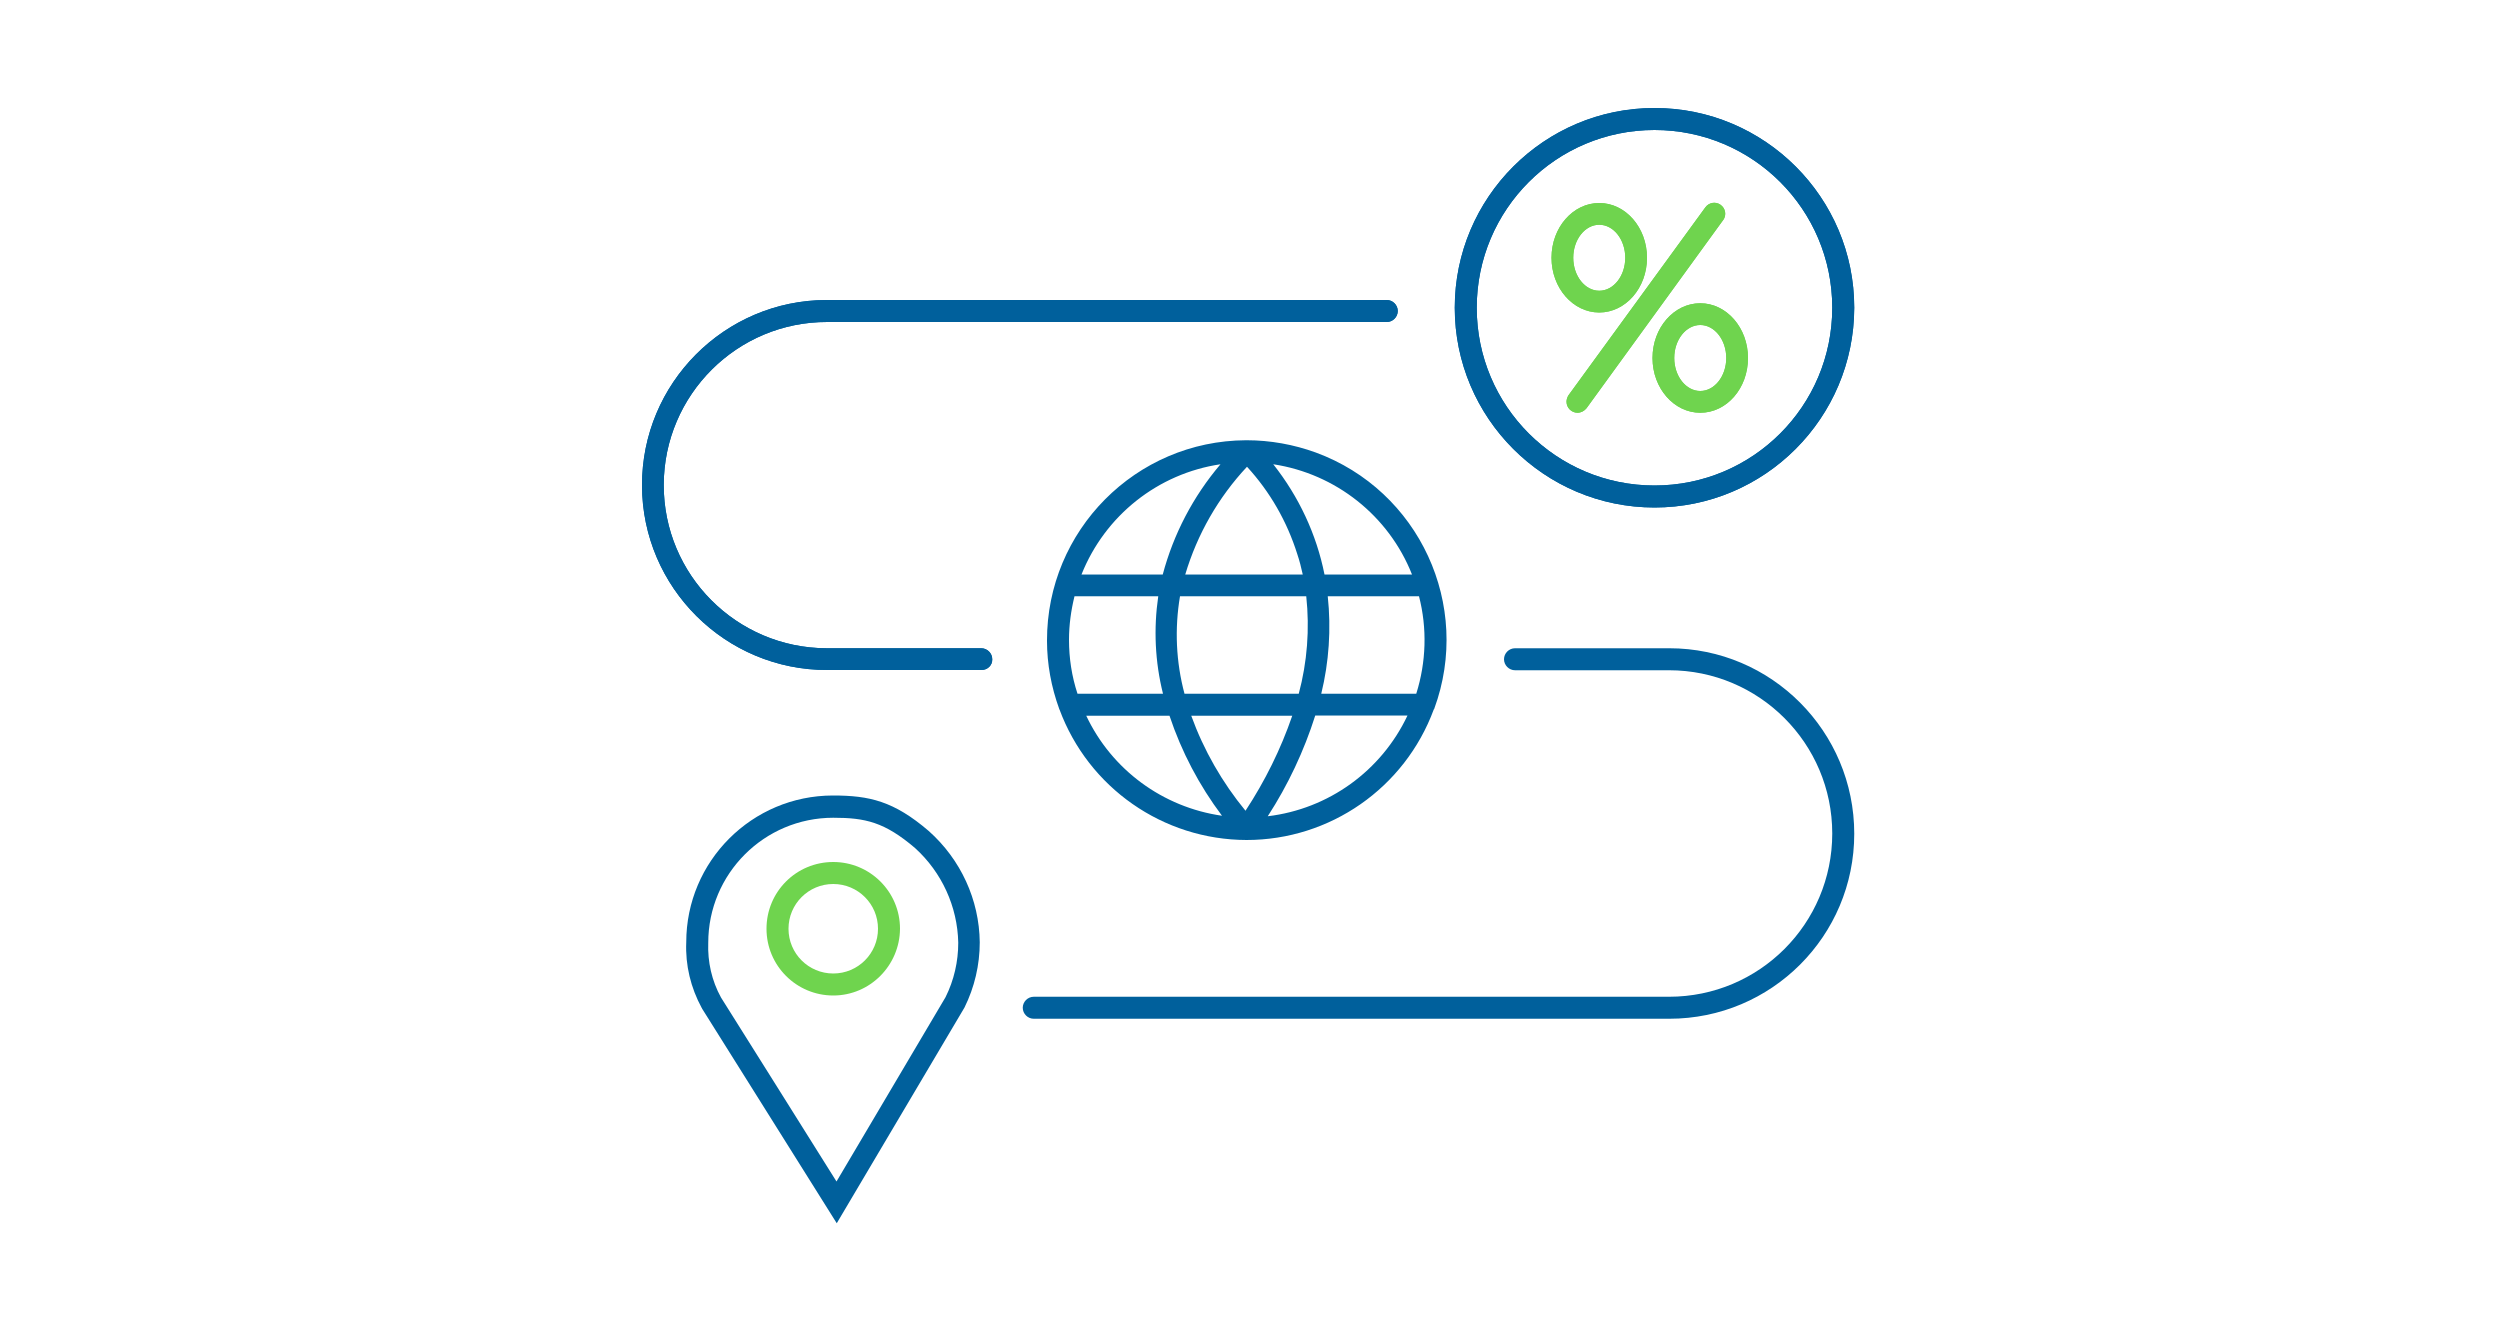 <?xml version="1.0" encoding="utf-8"?>
<!-- Generator: Adobe Illustrator 24.3.0, SVG Export Plug-In . SVG Version: 6.00 Build 0)  -->
<svg version="1.1" id="Layer_1" xmlns="http://www.w3.org/2000/svg" xmlns:xlink="http://www.w3.org/1999/xlink" x="0px" y="0px"
	 viewBox="0 0 1000 532" style="enable-background:new 0 0 1000 532;" xml:space="preserve">
<style type="text/css">
	.st0{fill:#00609C;}
	.st1{fill:#6FD44E;}
</style>
<g id="Outlines">
	<path class="st0" d="M392.6,268h-61.6c-40.9,0.1-74.1-33-74.2-73.8c-0.1-40.9,33-74.1,73.8-74.2c0.1,0,0.2,0,0.3,0h223.8
		c2.4,0,4.4,2,4.4,4.4c0,2.4-2,4.4-4.4,4.4H330.9c-36-0.1-65.3,29.1-65.4,65.1s29.1,65.3,65.1,65.4c0.1,0,0.2,0,0.3,0h61.6
		c2.4,0,4.4,2,4.4,4.4C397,266.1,395,268,392.6,268z"/>
	<path class="st0" d="M573.7,283.5c15.2-41.4-6-87.3-47.4-102.5c-8.8-3.2-18.2-4.9-27.6-4.9c-0.1,0-0.2,0-0.3,0h0
		c-44.1,0.2-79.7,36.1-79.6,80.2c0,9.3,1.7,18.5,4.9,27.3c0,0.1,0,0.1,0.1,0.2c11.6,31.3,41.4,52.1,74.8,52.2l0,0h0h0
		c33.4,0,63.3-20.8,74.9-52.2C573.7,283.6,573.7,283.5,573.7,283.5z M531.1,238.5h36.5c3.3,12.8,2.9,26.3-1.1,39h-38
		C531.6,264.8,532.5,251.6,531.1,238.5z M564.8,229.8h-35c-3.2-16.1-10.3-31.2-20.5-44.1C534.3,189.5,555.5,206.3,564.8,229.8z
		 M498.2,324.3c-9.3-11.3-16.7-24.2-21.7-38h40.4C512.3,299.7,506,312.4,498.2,324.3z M473.8,277.5c-3.4-12.7-4-26-1.8-39h50.5
		c1.4,13.1,0.4,26.3-3,39H473.8z M498.8,186.7c9.2,10,16,21.9,20.1,34.9c0.9,2.7,1.6,5.4,2.2,8.2h-47
		C478.9,213.7,487.3,199,498.8,186.7z M488.2,185.7c-10.9,12.8-18.8,27.9-23.1,44.1h-32.5C442,206.2,463.2,189.4,488.2,185.7
		L488.2,185.7z M427.6,255.9c0-5.9,0.8-11.7,2.2-17.4h33.5c-1.9,13-1.3,26.2,1.9,39H431C428.7,270.5,427.6,263.3,427.6,255.9z
		 M434.5,286.3h33.3c4.8,14.4,11.9,27.9,21,40C465.1,322.9,444.7,307.9,434.5,286.3z M507.1,326.5c8.1-12.5,14.5-26.1,19-40.3H563
		C552.5,308.4,531.4,323.6,507.1,326.5L507.1,326.5z"/>
	<path class="st0" d="M661.8,203c-44.1,0-79.9-35.8-79.9-79.9s35.8-79.9,79.9-79.9s79.9,35.8,79.9,79.9c0,0,0,0,0,0
		C741.6,167.2,705.9,203,661.8,203z M661.8,52c-39.3,0-71.1,31.8-71.1,71.1s31.8,71.1,71.1,71.1c39.3,0,71.1-31.8,71.1-71.1
		C732.9,83.8,701.1,52,661.8,52z"/>
	<path class="st1" d="M631,165.1c-2.4,0-4.4-2-4.4-4.4c0-0.9,0.3-1.8,0.8-2.6L682.1,83c1.4-2,4.1-2.5,6.1-1.1c2,1.4,2.5,4.1,1.1,6.1
		c0,0-0.1,0.1-0.1,0.1l-54.6,75.2C633.7,164.4,632.4,165.1,631,165.1z"/>
	<path class="st1" d="M639.7,125c-10.5,0-19.1-9.8-19.1-21.9s8.6-21.9,19.1-21.9c10.5,0,19.1,9.8,19.1,21.9S650.2,125,639.7,125z
		 M639.7,89.9c-5.7,0-10.4,5.9-10.4,13.2s4.7,13.2,10.4,13.2s10.4-5.9,10.4-13.2S645.4,89.9,639.7,89.9z"/>
	<path class="st1" d="M680.1,165.1c-10.5,0-19.1-9.8-19.1-21.9c0-12.1,8.6-21.9,19.1-21.9s19.1,9.8,19.1,21.9
		C699.2,155.3,690.7,165.1,680.1,165.1z M680.1,130c-5.7,0-10.4,5.9-10.4,13.2s4.7,13.2,10.4,13.2c5.7,0,10.4-5.9,10.4-13.2
		S685.8,130,680.1,130z"/>
	<path class="st0" d="M392.6,268h-61.6c-40.9,0.1-74.1-33-74.2-73.8c-0.1-40.9,33-74.1,73.8-74.2c0.1,0,0.2,0,0.3,0h223.8
		c2.4,0,4.4,2,4.4,4.4c0,2.4-2,4.4-4.4,4.4H330.9c-36-0.1-65.3,29.1-65.4,65.1s29.1,65.3,65.1,65.4c0.1,0,0.2,0,0.3,0h61.6
		c2.4,0,4.4,2,4.4,4.4C397,266.1,395,268,392.6,268z"/>
	<path class="st0" d="M661.8,203c-44.1,0-79.9-35.8-79.9-79.9s35.8-79.9,79.9-79.9s79.9,35.8,79.9,79.9c0,0,0,0,0,0
		C741.6,167.2,705.9,203,661.8,203z M661.8,52c-39.3,0-71.1,31.8-71.1,71.1s31.8,71.1,71.1,71.1c39.3,0,71.1-31.8,71.1-71.1
		C732.9,83.8,701.1,52,661.8,52z"/>
	<path class="st1" d="M631,165.1c-2.4,0-4.4-2-4.4-4.4c0-0.9,0.3-1.8,0.8-2.6L682.1,83c1.4-2,4.1-2.5,6.1-1.1c2,1.4,2.5,4.1,1.1,6.1
		c0,0-0.1,0.1-0.1,0.1l-54.6,75.2C633.7,164.4,632.4,165.1,631,165.1z"/>
	<path class="st1" d="M639.7,125c-10.5,0-19.1-9.8-19.1-21.9s8.6-21.9,19.1-21.9c10.5,0,19.1,9.8,19.1,21.9S650.2,125,639.7,125z
		 M639.7,89.9c-5.7,0-10.4,5.9-10.4,13.2s4.7,13.2,10.4,13.2s10.4-5.9,10.4-13.2S645.4,89.9,639.7,89.9z"/>
	<path class="st1" d="M680.1,165.1c-10.5,0-19.1-9.8-19.1-21.9c0-12.1,8.6-21.9,19.1-21.9s19.1,9.8,19.1,21.9
		C699.2,155.3,690.7,165.1,680.1,165.1z M680.1,130c-5.7,0-10.4,5.9-10.4,13.2s4.7,13.2,10.4,13.2c5.7,0,10.4-5.9,10.4-13.2
		S685.8,130,680.1,130z"/>
	<path class="st0" d="M667.7,259.3H606c-2.4,0-4.4,2-4.4,4.4c0,2.4,2,4.4,4.4,4.4h61.6c36,0,65.3,29.2,65.3,65.3
		s-29.2,65.3-65.3,65.3H413.5c-2.4,0-4.4,2-4.4,4.4c0,2.4,2,4.4,4.4,4.4h254.2c40.9,0,74-33.1,74-74S708.6,259.3,667.7,259.3
		L667.7,259.3z"/>
	<path class="st1" d="M333.3,398.2c-14.7,0-26.7-11.9-26.7-26.7s11.9-26.7,26.7-26.7c14.7,0,26.7,11.9,26.7,26.7l0,0
		C359.9,386.2,348,398.2,333.3,398.2z M333.3,353.6c-9.9,0-17.9,8-17.9,17.9c0,9.9,8,17.9,17.9,17.9s17.9-8,17.9-17.9l0,0
		C351.2,361.6,343.2,353.6,333.3,353.6L333.3,353.6z"/>
	<path class="st0" d="M371.5,332.4c-14-12-23.8-14.2-38.3-14.2c-32.4,0-58.7,26.3-58.7,58.7c-0.4,9.2,1.8,18.2,6.2,26.3
		c0,0,0.1,0,0.1,0.1c0,0,0,0.1,0,0.1l20.9,33.3l0,0l33,52.6l51.1-86.3c4-8.1,6.1-17,6.1-26.1C391.7,359.9,384.3,343.8,371.5,332.4z
		 M378.2,398.9l-43.6,73.7l-23.9-38.1l0,0l-22.3-35.5c-3.7-6.7-5.4-14.3-5.1-21.9c0-27.6,22.4-50,50-50c12.8,0,20.5,1.7,32.7,12.1
		c10.7,9.7,17,23.4,17.3,37.9C383.3,384.6,381.6,392.1,378.2,398.9z"/>
</g>
</svg>
